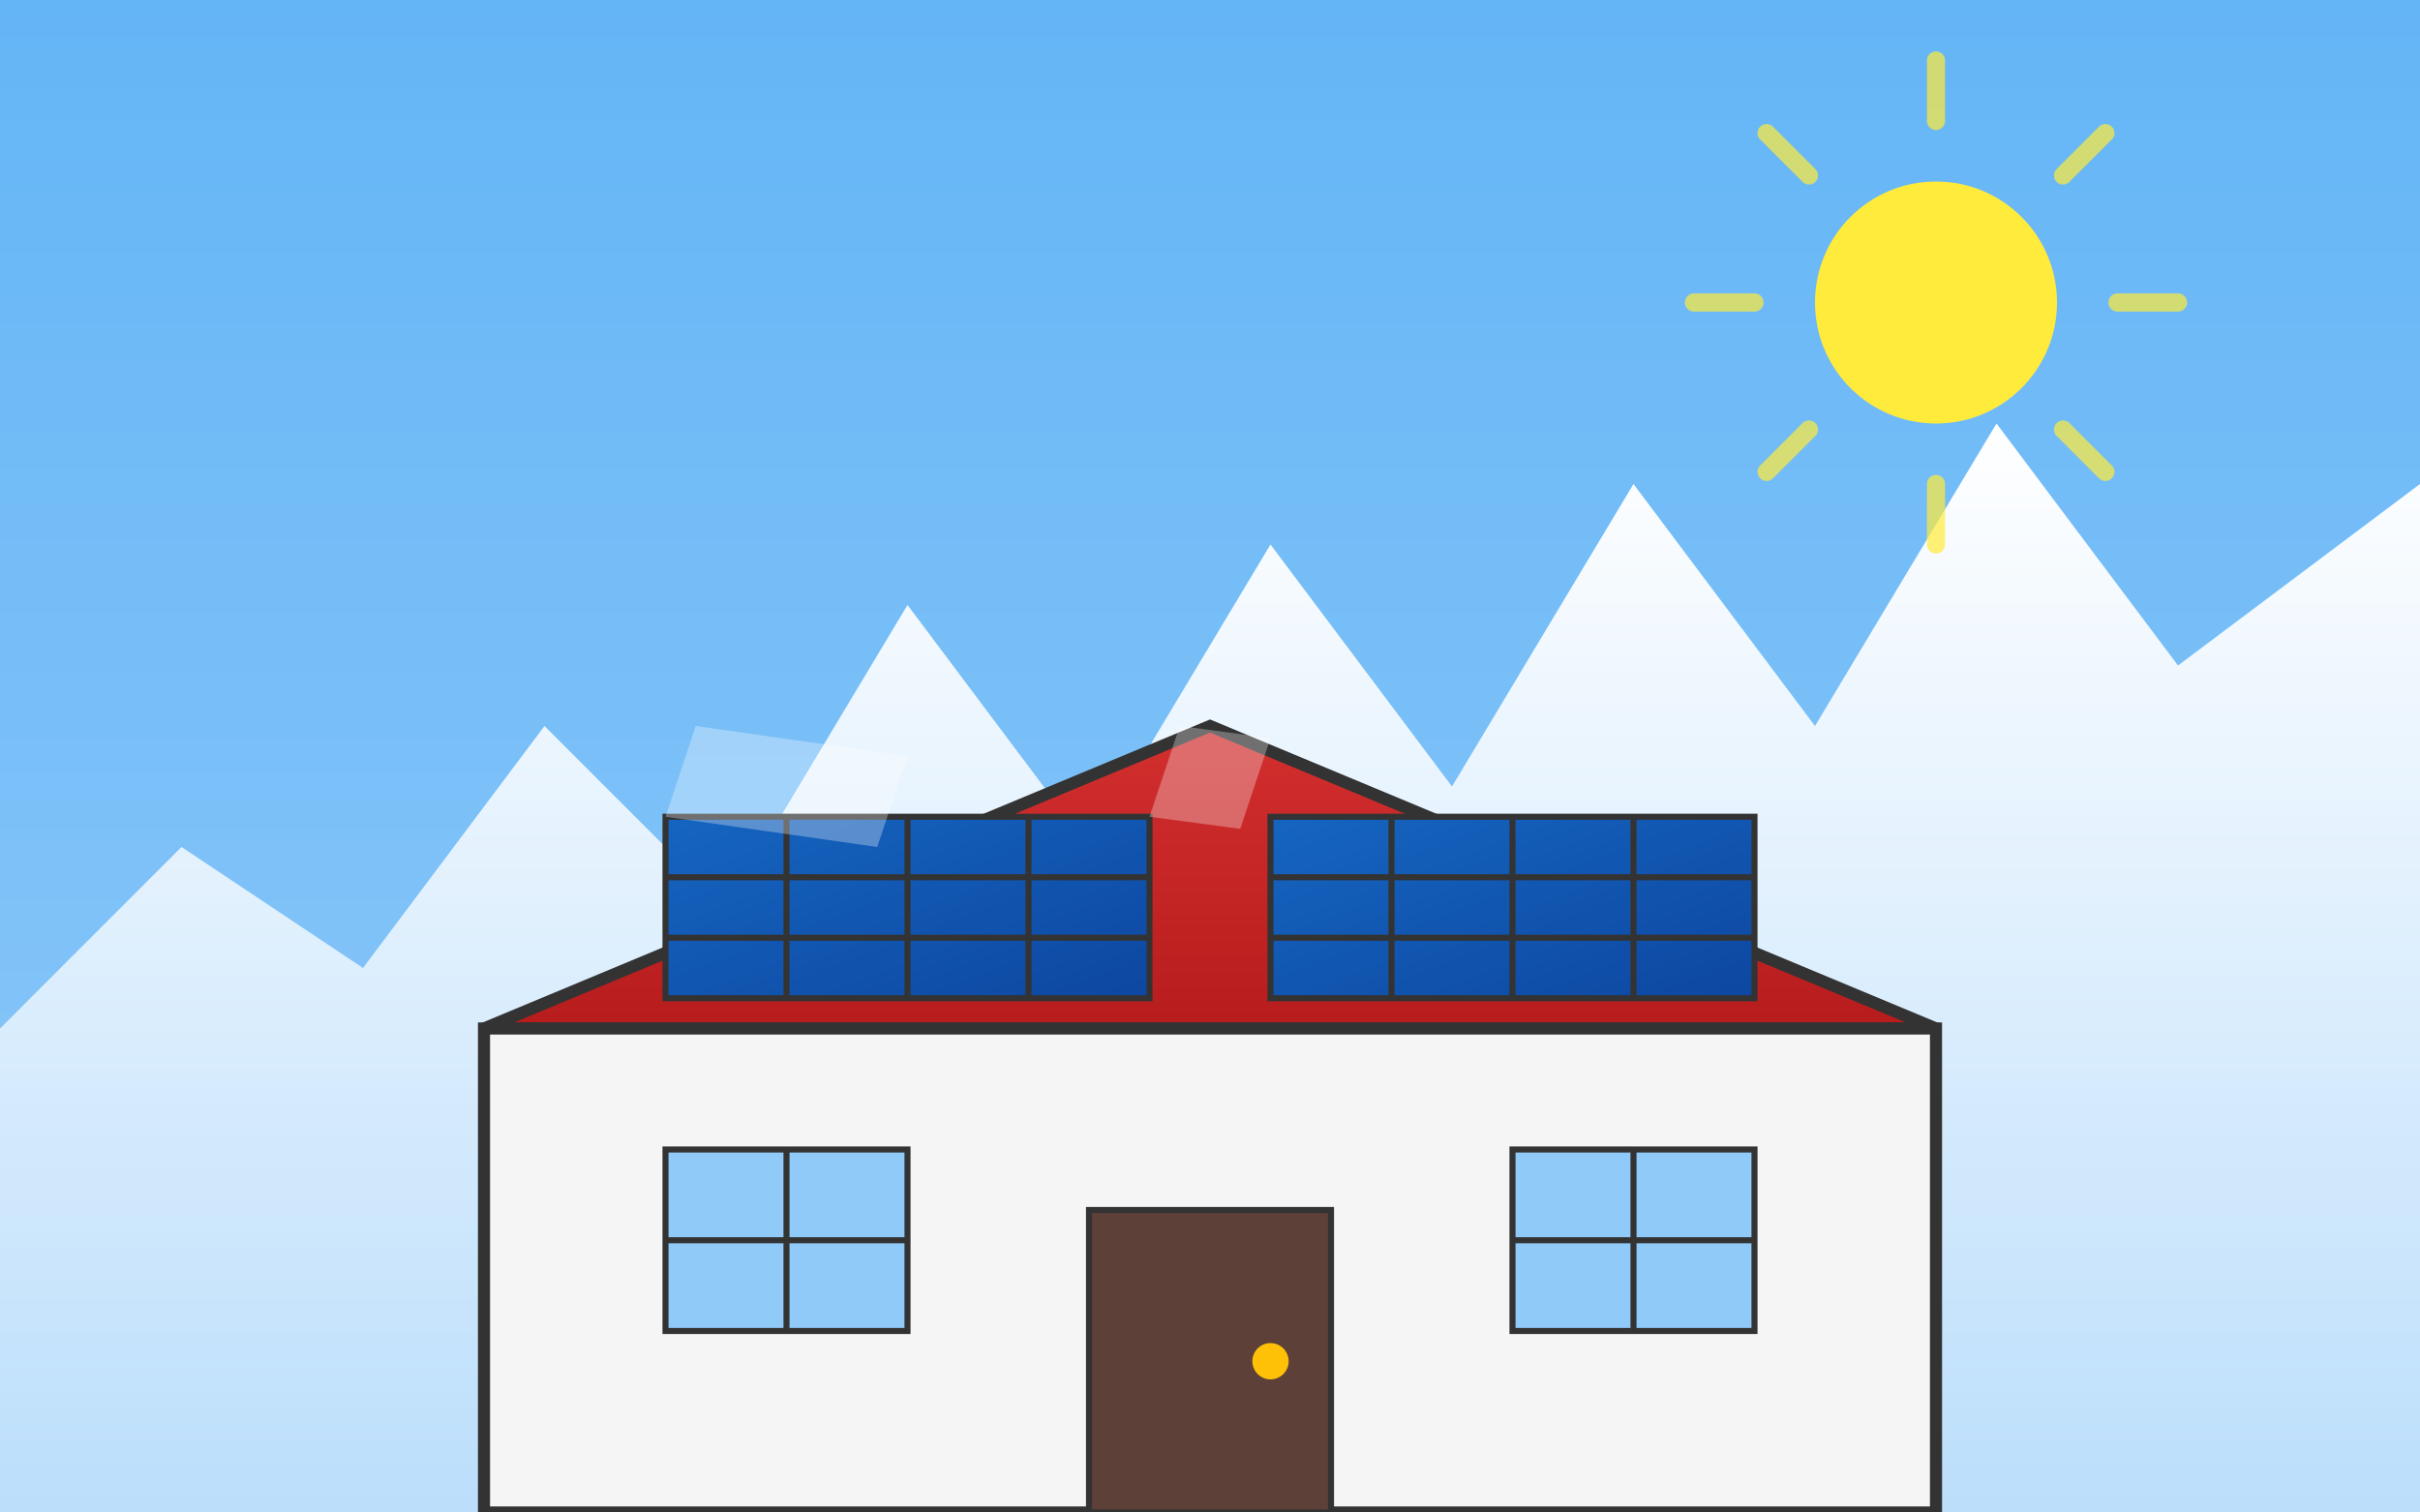 <svg xmlns="http://www.w3.org/2000/svg" width="400" height="250" viewBox="0 0 400 250">
  <rect x="0" y="0" width="400" height="250" fill="#808080" stroke="none"/>
  <defs>
    <linearGradient id="sky-gradient" x1="0%" y1="0%" x2="0%" y2="100%">
      <stop offset="0%" stop-color="#64B5F6" />
      <stop offset="100%" stop-color="#90CAF9" />
    </linearGradient>
    <linearGradient id="solar-gradient" x1="0%" y1="0%" x2="100%" y2="100%">
      <stop offset="0%" stop-color="#1565C0" />
      <stop offset="100%" stop-color="#0D47A1" />
    </linearGradient>
    <linearGradient id="roof-gradient" x1="0%" y1="0%" x2="0%" y2="100%">
      <stop offset="0%" stop-color="#D32F2F" />
      <stop offset="100%" stop-color="#B71C1C" />
    </linearGradient>
    <linearGradient id="alp-gradient" x1="0%" y1="0%" x2="0%" y2="100%">
      <stop offset="0%" stop-color="#FFFFFF" />
      <stop offset="100%" stop-color="#BBDEFB" />
    </linearGradient>
  </defs>
  
  <!-- Sky background -->
  <rect x="0" y="0" width="400" height="250" fill="url(#sky-gradient)" />
  
  <!-- Alps in background -->
  <path d="M0,170 L30,140 L60,160 L90,120 L120,150 L150,100 L180,140 L210,90 L240,130 L270,80 L300,120 L330,70 L360,110 L400,80 L400,250 L0,250 Z" fill="url(#alp-gradient)" />
  
  <!-- House Roof with Solar Panels -->
  <g transform="translate(80, 120)">
    <!-- Roof structure -->
    <path d="M0,50 L120,0 L240,50 Z" fill="url(#roof-gradient)" stroke="#333333" stroke-width="2" />
    
    <!-- Solar panels on the roof -->
    <g transform="translate(30, 15)">
      <!-- Left section -->
      <rect x="0" y="0" width="80" height="30" fill="url(#solar-gradient)" stroke="#333333" stroke-width="1" />
      <line x1="20" y1="0" x2="20" y2="30" stroke="#333333" stroke-width="1" />
      <line x1="40" y1="0" x2="40" y2="30" stroke="#333333" stroke-width="1" />
      <line x1="60" y1="0" x2="60" y2="30" stroke="#333333" stroke-width="1" />
      <line x1="0" y1="10" x2="80" y2="10" stroke="#333333" stroke-width="1" />
      <line x1="0" y1="20" x2="80" y2="20" stroke="#333333" stroke-width="1" />
      
      <!-- Right section -->
      <rect x="100" y="0" width="80" height="30" fill="url(#solar-gradient)" stroke="#333333" stroke-width="1" />
      <line x1="120" y1="0" x2="120" y2="30" stroke="#333333" stroke-width="1" />
      <line x1="140" y1="0" x2="140" y2="30" stroke="#333333" stroke-width="1" />
      <line x1="160" y1="0" x2="160" y2="30" stroke="#333333" stroke-width="1" />
      <line x1="100" y1="10" x2="180" y2="10" stroke="#333333" stroke-width="1" />
      <line x1="100" y1="20" x2="180" y2="20" stroke="#333333" stroke-width="1" />
    </g>
  </g>
  
  <!-- House Structure -->
  <g transform="translate(80, 170)">
    <!-- Main wall -->
    <rect x="0" y="0" width="240" height="80" fill="#F5F5F5" stroke="#333333" stroke-width="2" />
    
    <!-- Windows -->
    <rect x="30" y="20" width="40" height="30" fill="#90CAF9" stroke="#333333" stroke-width="1" />
    <line x1="50" y1="20" x2="50" y2="50" stroke="#333333" stroke-width="1" />
    <line x1="30" y1="35" x2="70" y2="35" stroke="#333333" stroke-width="1" />
    
    <rect x="170" y="20" width="40" height="30" fill="#90CAF9" stroke="#333333" stroke-width="1" />
    <line x1="190" y1="20" x2="190" y2="50" stroke="#333333" stroke-width="1" />
    <line x1="170" y1="35" x2="210" y2="35" stroke="#333333" stroke-width="1" />
    
    <!-- Door -->
    <rect x="100" y="30" width="40" height="50" fill="#5D4037" stroke="#333333" stroke-width="1" />
    <circle cx="130" cy="55" r="3" fill="#FFC107" />
  </g>
  
  <!-- Sun with rays -->
  <g transform="translate(320, 50)">
    <circle cx="0" cy="0" r="20" fill="#FFEB3B" />
    <g opacity="0.7">
      <path d="M0 -30 L0 -40M0 30 L0 40M-30 0 L-40 0M30 0 L40 0M-21 -21 L-28 -28M21 -21 L28 -28M-21 21 L-28 28M21 21 L28 28" stroke="#FFEB3B" stroke-width="3" stroke-linecap="round" />
    </g>
  </g>
  
  <!-- Reflections/Glow from solar panels -->
  <g opacity="0.3">
    <path d="M110 135 L115 120 L150 125 L145 140 Z" fill="#FFFFFF" />
    <path d="M190 135 L195 120 L210 122 L205 137 Z" fill="#FFFFFF" />
  </g>
</svg>
